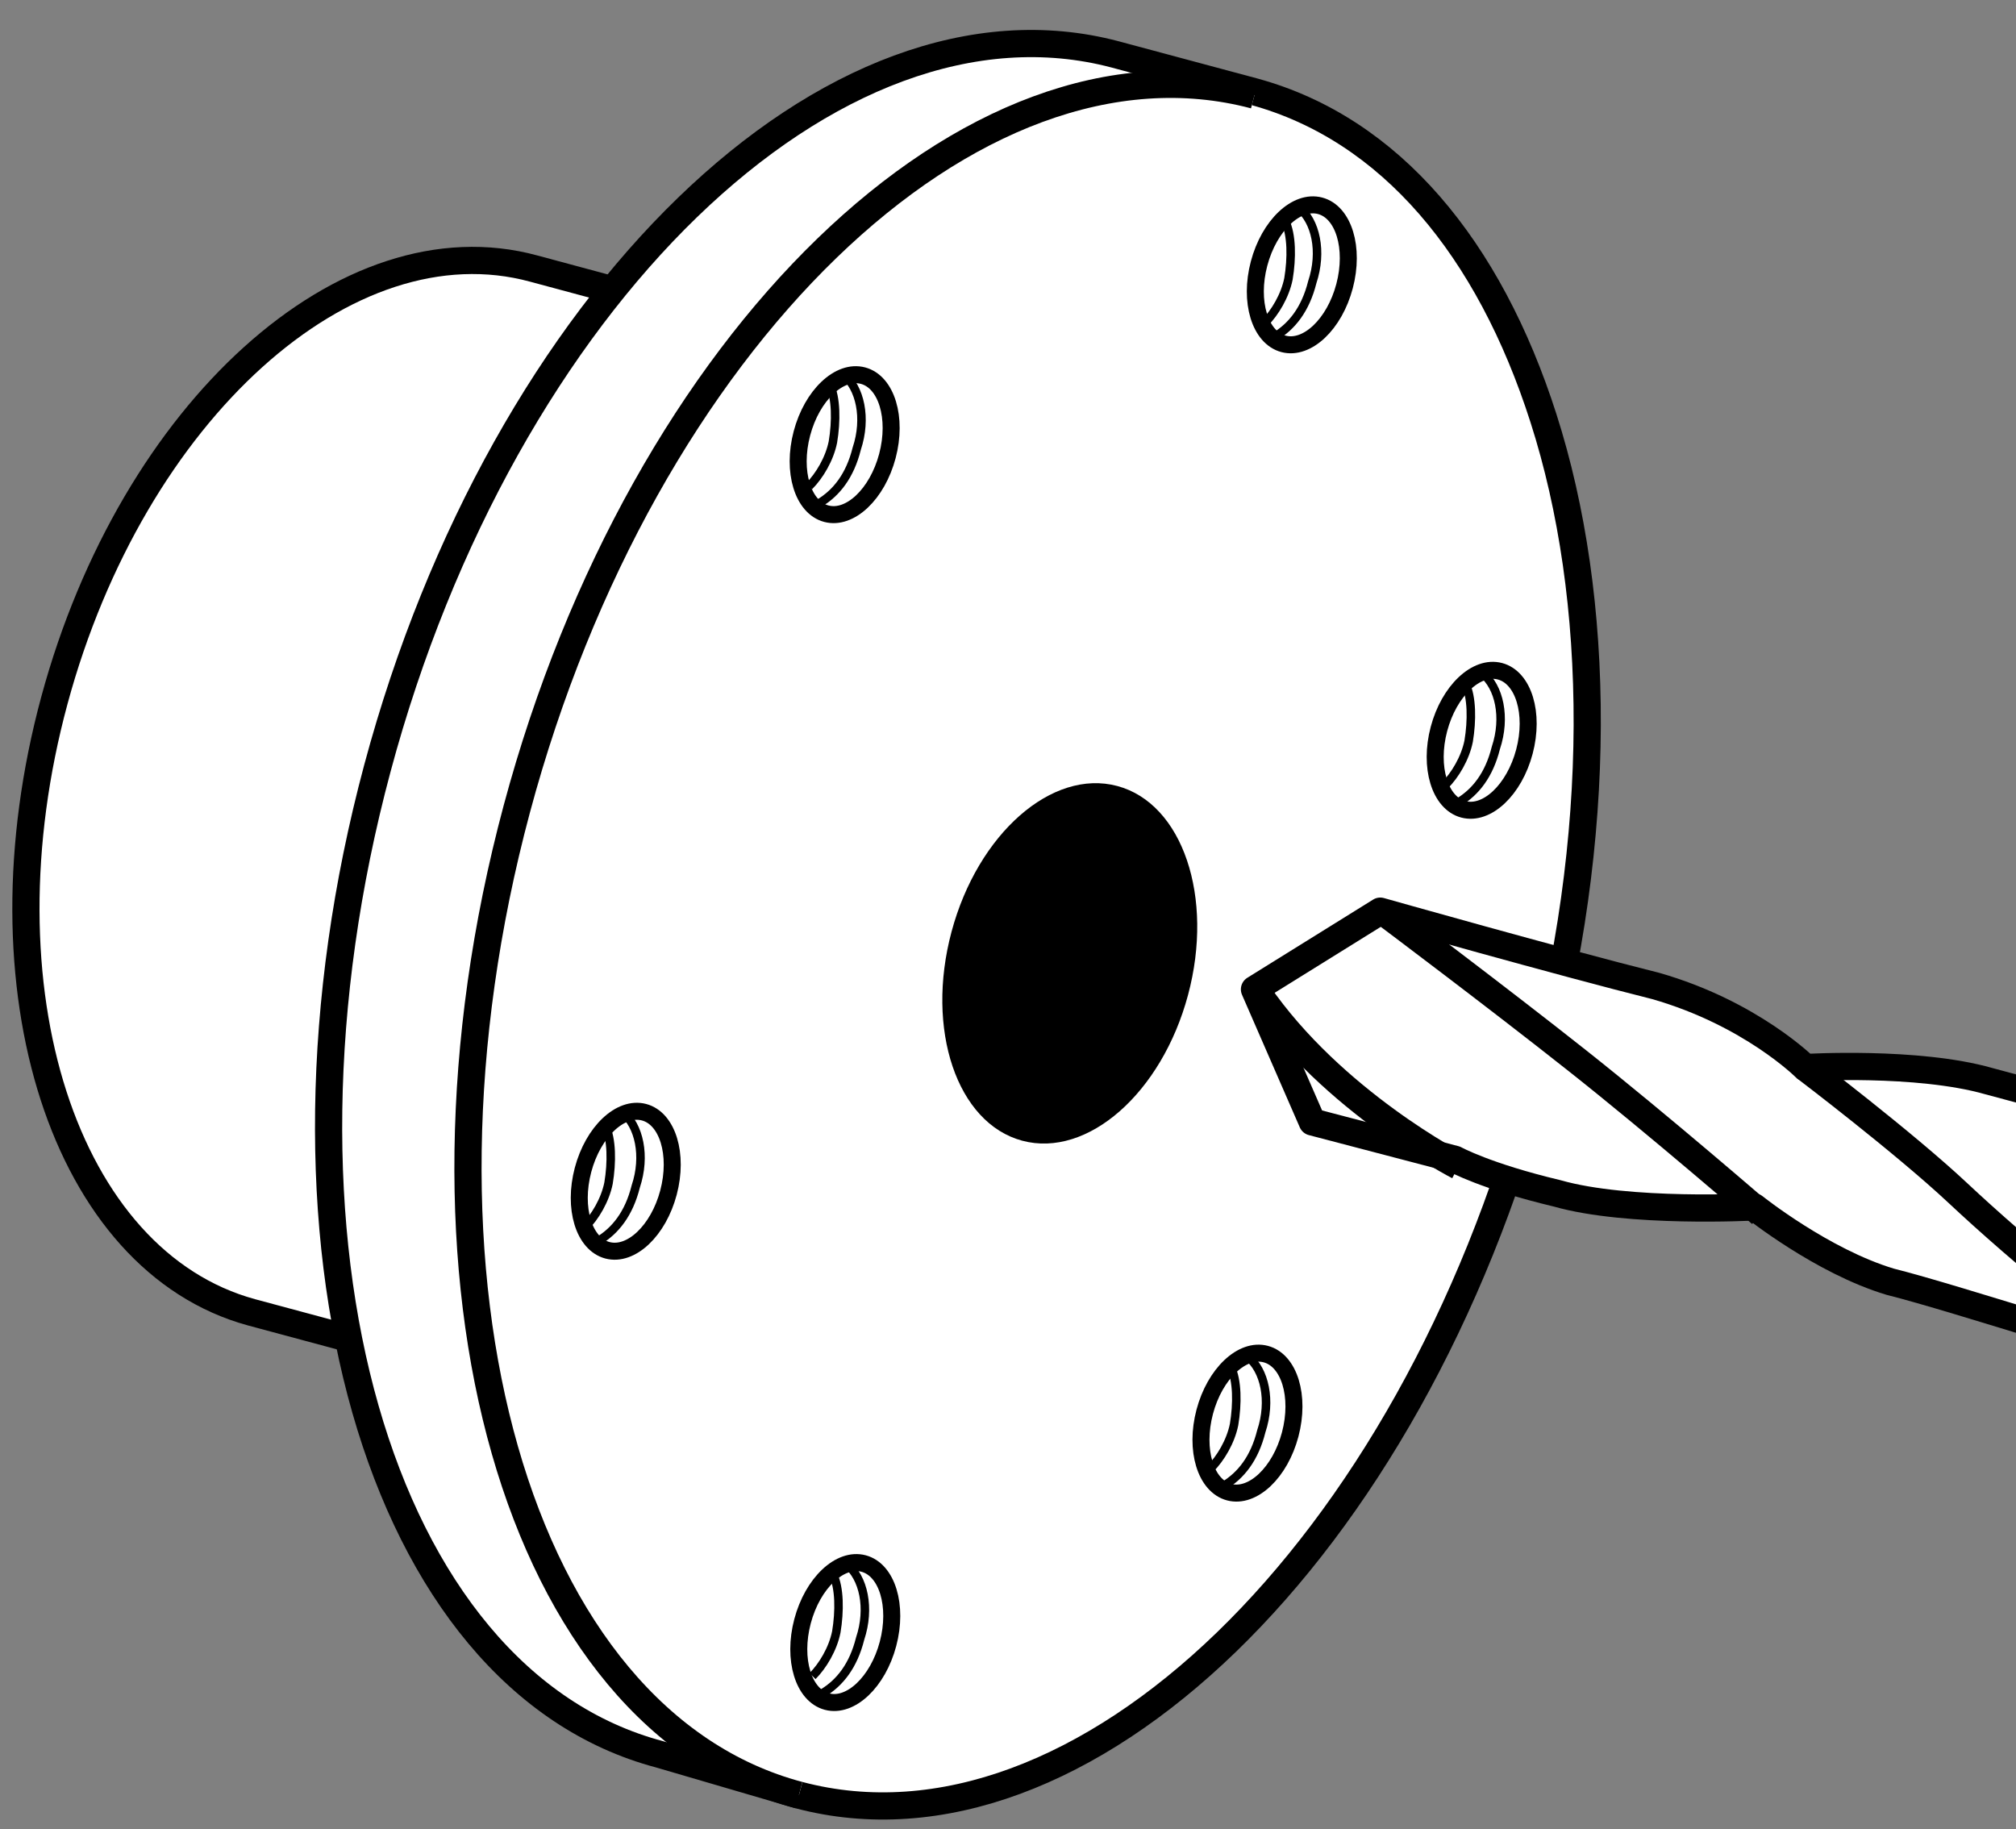 <?xml version="1.0" encoding="utf-8"?>
<!-- Generator: Adobe Illustrator 28.0.0, SVG Export Plug-In . SVG Version: 6.00 Build 0)  -->
<svg version="1.1" id="Layer_1" xmlns="http://www.w3.org/2000/svg" xmlns:xlink="http://www.w3.org/1999/xlink" x="0px" y="0px"
	 width="59.3px" height="53.8px" viewBox="0 0 59.3 53.8" style="enable-background:new 0 0 59.3 53.8;" xml:space="preserve">
<rect x="0" y="0" width="59.3" height="53.8" fill="#808080" stroke="none"/>
<style type="text/css">
	.st0{clip-path:url(#SVGID_00000022534737575890726280000002344329784753659047_);}
	.st1{fill:#FFFFFF;stroke:#000000;stroke-width:0.8;stroke-miterlimit:10;}
	.st2{clip-path:url(#SVGID_00000026856415659313931610000010809355218588897428_);}
	.st3{clip-path:url(#SVGID_00000077321824961726861280000015732127179527767711_);}
	.st4{fill:#FFFFFF;stroke:#000000;stroke-width:0.5;stroke-miterlimit:10;}
	.st5{fill:none;stroke:#000000;stroke-width:0.25;}
	.st6{clip-path:url(#SVGID_00000043417623029993412300000003354948236460024471_);}
	.st7{clip-path:url(#SVGID_00000034056530059732601660000012145909661348161982_);}
	.st8{clip-path:url(#SVGID_00000042005286857850346250000000817722629480450959_);}
	.st9{clip-path:url(#SVGID_00000029753556215405575950000011792983061151244189_);}
	.st10{clip-path:url(#SVGID_00000008146005502294380110000004408667206822603928_);}
	
		.st11{clip-path:url(#SVGID_00000032620239305036416830000003560842493722548664_);fill:#FFFFFF;stroke:#000000;stroke-width:0.8;stroke-linejoin:round;stroke-miterlimit:10;}
	
		.st12{clip-path:url(#SVGID_00000073711550241183068050000013570169854043372728_);fill:none;stroke:#000000;stroke-width:0.8;stroke-linejoin:round;stroke-miterlimit:10;}
	
		.st13{clip-path:url(#SVGID_00000010312640600543330580000013117639893244760756_);fill:none;stroke:#000000;stroke-width:0.8;stroke-linejoin:round;stroke-miterlimit:10;}
	.st14{fill:none;stroke:#000000;stroke-width:0.8;stroke-linejoin:round;stroke-miterlimit:10;}
</style>
<g id="Layer_5_00000174571776184869910760000003249874126672057504_">
	<g>
		<g>
			<g>
				<defs>
					<rect id="SVGID_1_" width="59.3" height="53.8"/>
				</defs>
				<clipPath id="SVGID_00000006691087763550911390000015351939718526371206_">
					<use xlink:href="#SVGID_1_"  style="overflow:visible;"/>
				</clipPath>
				<g style="clip-path:url(#SVGID_00000006691087763550911390000015351939718526371206_);">
					<path class="st1" d="M7.4,38.6c-5.5-1.5-8.1-9.5-5.8-18S10.2,6.4,15.7,7.9l17.1,4.6c2.6,0.7,4.6,2.9,5.7,6
						c1.2,3.3,1.3,7.6,0.1,12C36.3,39,30,44.7,24.5,43.2L7.4,38.6z"/>
				</g>
			</g>
		</g>
		<g>
			<g>
				<defs>
					<rect id="SVGID_00000119828544293836152000000007401707236750370480_" width="59.3" height="53.8"/>
				</defs>
				<clipPath id="SVGID_00000051367846855088652200000008947249412832956065_">
					<use xlink:href="#SVGID_00000119828544293836152000000007401707236750370480_"  style="overflow:visible;"/>
				</clipPath>
				<g style="clip-path:url(#SVGID_00000051367846855088652200000008947249412832956065_);">
					<path class="st1" d="M19.4,51.6c-8.3-2.2-12-15.2-8.3-29s13.4-23.2,21.7-21l4.1,1.1c4,1.1,6.9,4.6,8.5,9.6
						c1.7,5.3,1.8,12.3-0.2,19.5c-3.7,13.8-13.4,23.2-21.7,21L19.4,51.6z"/>
					<path class="st1" d="M36.9,2.8c-8.3-2.2-18,7.2-21.7,21s0,26.8,8.3,29"/>
				</g>
			</g>
		</g>
		<g>
			<g>
				<defs>
					<rect id="SVGID_00000042695228650360882090000003541386515831627663_" width="59.3" height="53.8"/>
				</defs>
				<clipPath id="SVGID_00000146464529065206828360000006930318992821556866_">
					<use xlink:href="#SVGID_00000042695228650360882090000003541386515831627663_"  style="overflow:visible;"/>
				</clipPath>
				<g style="clip-path:url(#SVGID_00000146464529065206828360000006930318992821556866_);">
					<ellipse transform="matrix(0.256 -0.967 0.967 0.256 5.829 33.707)" class="st4" cx="24.8" cy="13.1" rx="2.1" ry="1.3"/>
					<path class="st5" d="M24.8,11c0.5,0.4,0.7,1.3,0.4,2.2c-0.2,0.8-0.6,1.3-1.1,1.6"/>
					<path class="st5" d="M24.4,11.3c0.2,0.4,0.2,1.1,0.1,1.7c-0.1,0.5-0.4,1-0.7,1.3"/>
				</g>
			</g>
		</g>
		<g>
			<g>
				<defs>
					<rect id="SVGID_00000150103429424395877560000012765936527806945726_" width="59.3" height="53.8"/>
				</defs>
				<clipPath id="SVGID_00000117636758778249825970000016429605005993339021_">
					<use xlink:href="#SVGID_00000150103429424395877560000012765936527806945726_"  style="overflow:visible;"/>
				</clipPath>
				<g style="clip-path:url(#SVGID_00000117636758778249825970000016429605005993339021_);">
					
						<ellipse transform="matrix(0.256 -0.967 0.967 0.256 -19.859 43.654)" class="st4" cx="18.4" cy="34.7" rx="2.1" ry="1.3"/>
					<path class="st5" d="M18.3,32.7c0.5,0.4,0.7,1.3,0.4,2.2c-0.2,0.8-0.6,1.3-1.1,1.6"/>
					<path class="st5" d="M17.8,33.1c0.2,0.4,0.2,1.1,0.1,1.7c-0.1,0.5-0.4,1-0.7,1.3"/>
				</g>
			</g>
		</g>
		<g>
			<g>
				<defs>
					<rect id="SVGID_00000136381978587723145300000008663634456604855965_" width="59.3" height="53.8"/>
				</defs>
				<clipPath id="SVGID_00000052063379890186195030000000774601002643038339_">
					<use xlink:href="#SVGID_00000136381978587723145300000008663634456604855965_"  style="overflow:visible;"/>
				</clipPath>
				<g style="clip-path:url(#SVGID_00000052063379890186195030000000774601002643038339_);">
					<ellipse transform="matrix(0.256 -0.967 0.967 0.256 -27.927 59.809)" class="st4" cx="24.9" cy="48" rx="2.1" ry="1.3"/>
					<path class="st5" d="M24.9,46c0.5,0.4,0.7,1.3,0.4,2.2c-0.2,0.8-0.6,1.3-1.1,1.6"/>
					<path class="st5" d="M24.5,46.3c0.2,0.4,0.2,1.1,0.1,1.7c-0.1,0.5-0.4,1-0.7,1.3"/>
				</g>
			</g>
		</g>
		<g>
			<g>
				<defs>
					<rect id="SVGID_00000007389772816397605740000017320850960410984630_" width="59.3" height="53.8"/>
				</defs>
				<clipPath id="SVGID_00000162330606400056317120000003918815998219974055_">
					<use xlink:href="#SVGID_00000007389772816397605740000017320850960410984630_"  style="overflow:visible;"/>
				</clipPath>
				<g style="clip-path:url(#SVGID_00000162330606400056317120000003918815998219974055_);">
					
						<ellipse transform="matrix(0.256 -0.967 0.967 0.256 11.341 58.355)" class="st4" cx="43.6" cy="21.8" rx="2.1" ry="1.3"/>
					<path class="st5" d="M43.6,19.8c0.5,0.4,0.7,1.3,0.4,2.2c-0.2,0.8-0.6,1.3-1.1,1.6"/>
					<path class="st5" d="M43.1,20.1c0.2,0.4,0.2,1.1,0.1,1.7c-0.1,0.5-0.4,1-0.7,1.3"/>
				</g>
			</g>
		</g>
		<g>
			<g>
				<defs>
					<rect id="SVGID_00000053519941031212732800000001195092193693471384_" width="59.3" height="53.8"/>
				</defs>
				<clipPath id="SVGID_00000138561800187499455500000004977218769573683332_">
					<use xlink:href="#SVGID_00000053519941031212732800000001195092193693471384_"  style="overflow:visible;"/>
				</clipPath>
				<g style="clip-path:url(#SVGID_00000138561800187499455500000004977218769573683332_);">
					
						<ellipse transform="matrix(0.256 -0.967 0.967 0.256 20.655 43.046)" class="st4" cx="38.3" cy="8.1" rx="2.1" ry="1.3"/>
					<path class="st5" d="M38.2,6.1c0.5,0.4,0.7,1.3,0.4,2.2c-0.2,0.8-0.6,1.3-1.1,1.6"/>
					<path class="st5" d="M37.8,6.5C38,6.9,38,7.6,37.9,8.2c-0.1,0.5-0.4,1-0.7,1.3"/>
				</g>
			</g>
		</g>
		<g>
			<g>
				<defs>
					<rect id="SVGID_00000176755725991631657810000016799331761104472243_" width="59.3" height="53.8"/>
				</defs>
				<clipPath id="SVGID_00000093136156052256484950000015870802878773820606_">
					<use xlink:href="#SVGID_00000176755725991631657810000016799331761104472243_"  style="overflow:visible;"/>
				</clipPath>
				<g style="clip-path:url(#SVGID_00000093136156052256484950000015870802878773820606_);">
					
						<ellipse transform="matrix(0.256 -0.967 0.967 0.256 -13.122 66.647)" class="st4" cx="36.7" cy="41.8" rx="2.1" ry="1.3"/>
					<path class="st5" d="M36.7,39.9c0.5,0.4,0.7,1.3,0.4,2.2c-0.2,0.8-0.6,1.3-1.1,1.6"/>
					<path class="st5" d="M36.2,40.2c0.2,0.4,0.2,1.1,0.1,1.7c-0.1,0.5-0.4,1-0.7,1.3"/>
				</g>
			</g>
		</g>
		<g>
			<g>
				<ellipse transform="matrix(0.259 -0.966 0.966 0.259 -4.029 51.435)" cx="31.5" cy="28.3" rx="5.4" ry="3.6"/>
			</g>
		</g>
		<g>
			<g>
				<defs>
					<rect id="SVGID_00000108309191055948689390000013898555576590288260_" width="59.3" height="53.8"/>
				</defs>
				<clipPath id="SVGID_00000034052911485894111580000010567458913513981872_">
					<use xlink:href="#SVGID_00000108309191055948689390000013898555576590288260_"  style="overflow:visible;"/>
				</clipPath>
				
					<path style="clip-path:url(#SVGID_00000034052911485894111580000010567458913513981872_);fill:#FFFFFF;stroke:#000000;stroke-width:0.8;stroke-linejoin:round;stroke-miterlimit:10;" d="
					M68.5,34.5c-3.2-0.9-7.8-2.1-10-2.7c-2.1-0.6-5.4-0.4-5.4-0.4s-1.6-1.6-4.4-2.4c-2.8-0.7-8.1-2.2-8.1-2.2l-3.7,2.3l1.7,3.9
					l4.2,1.1c0,0,0.9,0.5,3,1c2.1,0.6,5.8,0.4,5.8,0.4s2,1.6,4,2.2c2,0.5,7.4,2.3,10,2.9"/>
			</g>
		</g>
		<g>
			<g>
				<defs>
					<rect id="SVGID_00000171698331472493494940000005403397591621232568_" y="0.3" width="59.3" height="53.5"/>
				</defs>
				<clipPath id="SVGID_00000075128310341400582800000006266326658788712337_">
					<use xlink:href="#SVGID_00000171698331472493494940000005403397591621232568_"  style="overflow:visible;"/>
				</clipPath>
				
					<path style="clip-path:url(#SVGID_00000075128310341400582800000006266326658788712337_);fill:none;stroke:#000000;stroke-width:0.8;stroke-linejoin:round;stroke-miterlimit:10;" d="
					M67.1,37.3c-0.2-0.2-0.4-0.4-0.7-0.6c-3.5-3.2-5-4.1-6.1-4.4"/>
			</g>
		</g>
		<g>
			<g>
				<defs>
					<rect id="SVGID_00000052091238261602391700000013122124426342783159_" y="0.5" width="59.3" height="53.3"/>
				</defs>
				<clipPath id="SVGID_00000114066314377969579870000001768514412523143359_">
					<use xlink:href="#SVGID_00000052091238261602391700000013122124426342783159_"  style="overflow:visible;"/>
				</clipPath>
				
					<path style="clip-path:url(#SVGID_00000114066314377969579870000001768514412523143359_);fill:none;stroke:#000000;stroke-width:0.8;stroke-linejoin:round;stroke-miterlimit:10;" d="
					M65.1,40.6c-2-0.6-5.9-4-7.5-5.5s-4.5-3.7-4.5-3.7"/>
			</g>
		</g>
		<g>
			<g>
				<path class="st14" d="M51.8,35.7c0,0-3-2.6-5.4-4.5s-5.6-4.3-5.6-4.3"/>
			</g>
		</g>
		<g>
			<g>
				<path class="st14" d="M42.9,34.3c0,0-3.7-1.9-5.9-5.1"/>
			</g>
		</g>
	</g>
</g>
</svg>
